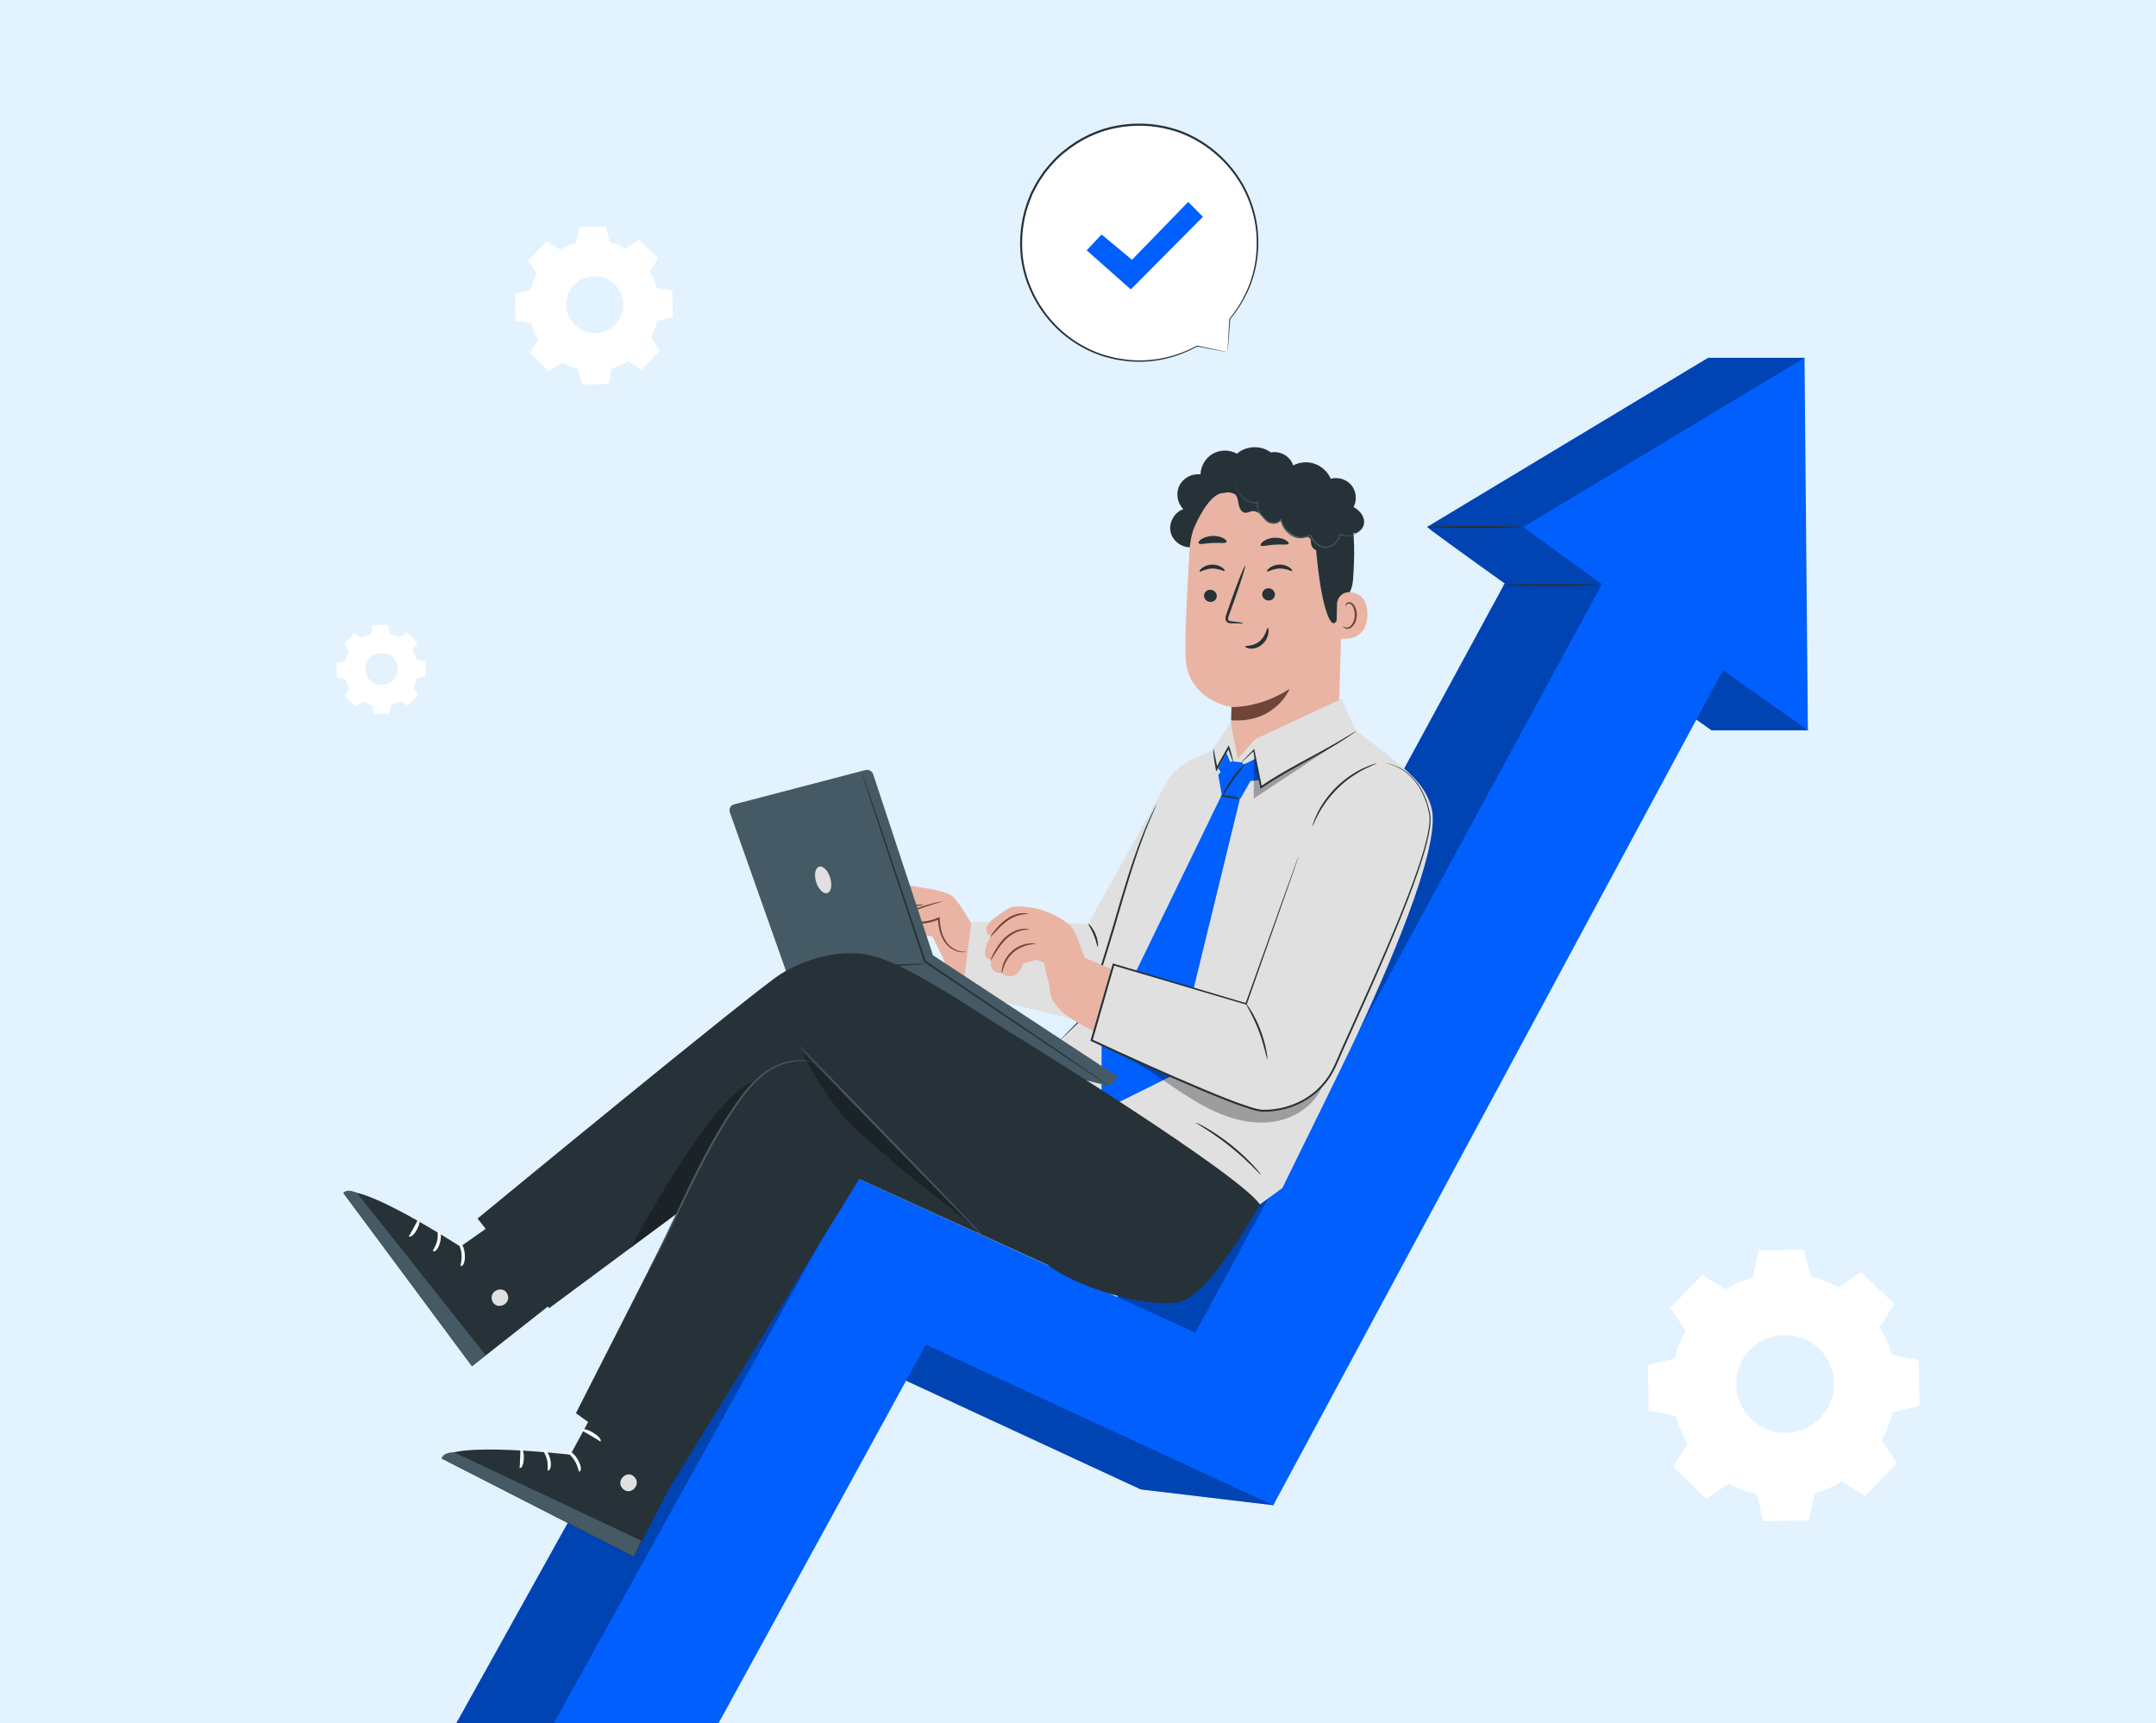<?xml version="1.0" encoding="UTF-8"?> <svg xmlns="http://www.w3.org/2000/svg" width="314" height="251" viewBox="0 0 314 251" fill="none"><rect x="0" y="0" width="314" height="251" fill="#808080" stroke="none"/><g clip-path="url(#clip0_258_6277)"><rect width="314" height="251" fill="#E2F2FF"></rect><path d="M262.804 52.114H248.778L207.854 76.743C208.008 76.975 212.839 80.467 219.147 84.979L159.89 194.096L110.294 172.193L66.379 251.122H90.375L120.634 195.847L166.147 216.929L185.439 219.232L237.667 98.15C244.228 102.805 249.269 106.364 249.269 106.364H263.294C263.294 106.364 259.206 72.039 259.206 71.763C259.206 71.493 262.804 52.114 262.804 52.114Z" fill="#005FFD"></path><path opacity="0.3" d="M262.804 52.114H248.778L207.854 76.743C208.008 76.975 212.839 80.467 219.147 84.979L159.89 194.096L110.294 172.193L66.379 251.122H90.375L120.634 195.847L166.147 216.929L185.439 219.232L237.667 98.15C244.228 102.805 249.269 106.364 249.269 106.364H263.294C263.294 106.364 259.206 72.039 259.206 71.763C259.206 71.493 262.804 52.114 262.804 52.114Z" fill="black"></path><path d="M80.575 251.123L124.667 171.516L174.086 194.097L237.822 76.744L256.799 86.715L185.439 219.233L134.831 195.848L104.571 251.123H80.575Z" fill="#005FFD"></path><path d="M221.885 76.743C222.336 77.421 263.299 106.364 263.299 106.364L262.809 52.114L221.885 76.743Z" fill="#005FFD"></path><path d="M221.885 76.746C221.885 76.823 218.745 76.889 214.872 76.889C210.999 76.889 207.859 76.823 207.859 76.746C207.859 76.669 210.999 76.603 214.872 76.603C218.745 76.603 221.885 76.669 221.885 76.746Z" fill="#263238"></path><path d="M232.837 85.211C232.837 85.288 229.697 85.354 225.824 85.354C221.951 85.354 218.812 85.288 218.812 85.211C218.812 85.133 221.951 85.067 225.824 85.067C229.697 85.067 232.837 85.128 232.837 85.211Z" fill="#263238"></path><path d="M127.515 134.339C127.515 134.339 126.666 134.708 126.529 133.573C126.397 132.438 128.765 130.069 129.52 129.32C130.275 128.571 131.36 128.731 132.318 128.945C133.277 129.16 137.21 129.557 138.516 130.394C139.821 131.232 141.815 135.435 142.234 135.633C142.653 135.831 154.915 136.47 154.915 136.47L154.386 146.524C154.386 146.524 142.35 144.232 139.965 142.739C137.579 141.246 137.893 140.652 137.216 139.263C136.538 137.87 135.811 136.393 135.811 136.393L134.682 136.206L132.875 137.203C132.875 137.203 132.66 139.754 130.875 139.687L129.999 139.225C129.999 139.225 129.415 139.902 128.749 138.856C128.082 137.809 128.209 137.616 128.209 137.616C128.209 137.616 127.509 138.481 126.749 137.407C125.994 136.333 127.515 134.339 127.515 134.339Z" fill="#E9B4A3"></path><path d="M140.731 138.607C140.731 138.612 140.687 138.629 140.599 138.651C140.511 138.673 140.373 138.69 140.197 138.69C139.85 138.695 139.315 138.607 138.753 138.282C138.192 137.962 137.602 137.39 137.222 136.585C136.831 135.786 136.644 134.806 136.589 133.77L136.781 133.886C135.977 134.261 135.024 134.497 134.032 134.536C133.333 134.564 132.65 134.486 132.011 134.321C131.708 134.233 131.35 134.183 131.085 133.891C130.942 133.754 130.909 133.462 131.052 133.302C131.184 133.137 131.35 133.082 131.487 133.021C132.589 132.575 133.608 132.228 134.468 131.963C135.327 131.699 136.032 131.523 136.522 131.413C137.013 131.302 137.288 131.258 137.294 131.275C137.299 131.297 137.035 131.374 136.55 131.517C136.071 131.66 135.377 131.87 134.528 132.156C133.68 132.443 132.677 132.806 131.587 133.263C131.454 133.319 131.328 133.379 131.267 133.462C131.212 133.539 131.212 133.627 131.289 133.715C131.449 133.903 131.768 133.969 132.071 134.051C132.683 134.2 133.344 134.277 134.016 134.25C134.974 134.217 135.883 133.991 136.66 133.638L136.847 133.555L136.858 133.759C136.903 134.778 137.073 135.726 137.431 136.486C137.778 137.257 138.313 137.808 138.836 138.133C139.359 138.464 139.855 138.574 140.191 138.601C140.538 138.618 140.726 138.585 140.731 138.607Z" fill="#6F4439"></path><path d="M134.516 131.711C134.538 131.739 134.102 131.976 133.359 131.937C132.995 131.932 132.566 131.871 132.108 131.904C131.646 131.926 131.21 132.119 130.852 132.538C130.109 133.369 129.216 133.92 128.544 134.201C127.867 134.488 127.415 134.543 127.409 134.515C127.398 134.471 127.828 134.345 128.462 134.019C129.095 133.694 129.921 133.155 130.649 132.339C130.841 132.141 131.056 131.937 131.321 131.822C131.579 131.7 131.849 131.656 132.097 131.645C132.599 131.629 133.023 131.711 133.375 131.744C134.08 131.827 134.499 131.673 134.516 131.711Z" fill="#6F4439"></path><path d="M131.993 134.394C132.059 134.416 131.563 135.546 130.429 136.51C129.305 137.485 128.109 137.804 128.098 137.733C128.065 137.65 129.167 137.226 130.241 136.289C131.327 135.369 131.916 134.345 131.993 134.394Z" fill="#6F4439"></path><path d="M132.434 135.934C132.505 135.939 132.346 136.931 131.624 137.901C130.913 138.881 130.021 139.333 129.993 139.267C129.944 139.195 130.726 138.661 131.393 137.73C132.076 136.815 132.351 135.912 132.434 135.934Z" fill="#6F4439"></path><path d="M169.48 114.747L158.501 134.556L141.463 134.258L140.185 144.494L157.763 148.802L165.001 140.852L169.48 114.747Z" fill="#E0E0E0"></path><path d="M159.875 137.915C159.792 137.92 159.682 137.11 159.302 136.19C158.933 135.265 158.437 134.609 158.503 134.554C158.553 134.499 159.175 135.105 159.566 136.08C159.968 137.05 159.946 137.915 159.875 137.915Z" fill="#263238"></path><path d="M173.653 79.693C172.265 79.875 170.816 78.883 170.496 77.517C170.171 76.156 171.02 74.614 172.342 74.157C171.46 73.286 171.218 71.832 171.763 70.725C172.314 69.612 173.614 68.924 174.843 69.094C174.87 67.871 175.581 66.687 176.644 66.081C177.707 65.475 179.09 65.475 180.153 66.081C181.481 64.897 183.662 64.814 185.078 65.894C186.262 65.651 187.568 66.263 188.146 67.32C188.725 68.384 188.526 69.81 187.678 70.675" fill="#263238"></path><path d="M185.747 68.698L185.119 68.709C178.801 68.83 173.633 73.788 173.248 80.095C172.89 85.962 172.565 92.451 172.669 95.597C172.879 102.103 179.406 102.99 179.406 102.99L179.01 110.823L179.781 116.794L194.798 110.03L195.646 81.638C196.087 74.873 192.523 68.968 185.747 68.698Z" fill="#E9B4A3"></path><path d="M179.348 102.986C179.348 102.986 183.507 103.157 187.826 100.325C187.826 100.325 185.81 105.366 179.304 104.903L179.348 102.986Z" fill="#6F4439"></path><path d="M175.357 86.75C175.351 87.24 175.759 87.653 176.271 87.67C176.783 87.686 177.207 87.306 177.213 86.816C177.218 86.326 176.811 85.912 176.298 85.896C175.786 85.874 175.362 86.26 175.357 86.75Z" fill="#263238"></path><path d="M174.713 83.241C174.828 83.363 175.522 82.828 176.525 82.806C177.522 82.773 178.266 83.275 178.376 83.153C178.426 83.098 178.304 82.883 177.985 82.657C177.665 82.432 177.126 82.217 176.503 82.233C175.881 82.25 175.363 82.487 175.065 82.729C174.757 82.966 174.658 83.186 174.713 83.241Z" fill="#263238"></path><path d="M183.826 86.543C183.821 87.034 184.228 87.447 184.741 87.463C185.253 87.48 185.677 87.1 185.683 86.604C185.688 86.114 185.281 85.701 184.768 85.684C184.256 85.668 183.832 86.048 183.826 86.543Z" fill="#263238"></path><path d="M184.537 83.232C184.653 83.353 185.352 82.819 186.349 82.802C187.346 82.769 188.09 83.271 188.2 83.149C188.25 83.094 188.134 82.879 187.809 82.654C187.49 82.428 186.95 82.213 186.327 82.229C185.705 82.246 185.187 82.483 184.889 82.725C184.581 82.962 184.476 83.182 184.537 83.232Z" fill="#263238"></path><path d="M181.044 90.756C181.05 90.701 180.422 90.602 179.414 90.492C179.16 90.469 178.912 90.425 178.868 90.249C178.802 90.067 178.907 89.786 179.023 89.489C179.248 88.866 179.491 88.211 179.739 87.528C180.736 84.74 181.452 82.449 181.336 82.41C181.226 82.372 180.323 84.603 179.331 87.39C179.094 88.079 178.863 88.734 178.648 89.362C178.554 89.654 178.394 89.985 178.532 90.365C178.604 90.552 178.797 90.69 178.962 90.728C179.127 90.772 179.27 90.778 179.397 90.778C180.411 90.817 181.044 90.811 181.044 90.756Z" fill="#263238"></path><path d="M183.599 79.421C183.737 79.674 184.585 79.382 185.643 79.327C186.695 79.25 187.587 79.432 187.681 79.168C187.72 79.041 187.527 78.815 187.147 78.622C186.767 78.424 186.188 78.281 185.555 78.319C184.921 78.358 184.376 78.578 184.034 78.815C183.687 79.052 183.539 79.3 183.599 79.421Z" fill="#263238"></path><path d="M174.574 79.139C174.789 79.359 175.61 79.111 176.601 79.078C177.593 79.018 178.435 79.194 178.628 78.952C178.711 78.836 178.573 78.61 178.204 78.401C177.841 78.192 177.229 78.032 176.546 78.059C175.863 78.092 175.279 78.307 174.937 78.549C174.59 78.797 174.48 79.034 174.574 79.139Z" fill="#263238"></path><path d="M173.809 77.1C173.809 77.1 175.445 72.99 177.395 71.999C179.753 70.803 180.827 73.392 183.08 72.715C185.333 72.037 187.586 70.886 189.939 72.594C192.511 74.461 191.349 75.833 191.564 78.719C192.429 90.414 194.627 93.686 195.128 88.161C195.183 87.555 196.852 87.043 197.05 84.487C197.309 81.171 197.359 77.149 196.571 74.814C195.91 72.847 194.753 71.497 192.699 70.032C189.454 67.713 185.063 67.746 182.089 68.104C179.12 68.457 173.44 71.999 173.809 77.1Z" fill="#263238"></path><path d="M194.718 87.995C194.74 86.987 195.588 86.177 196.591 86.255C197.808 86.348 199.169 87.009 199.141 89.521C199.086 93.972 194.624 92.997 194.619 92.871C194.613 92.788 194.674 89.857 194.718 87.995Z" fill="#E9B4A3"></path><path d="M195.61 91.218C195.632 91.202 195.687 91.273 195.82 91.334C195.946 91.395 196.167 91.439 196.398 91.351C196.872 91.185 197.274 90.442 197.307 89.637C197.323 89.23 197.241 88.844 197.103 88.525C196.971 88.2 196.762 87.968 196.525 87.924C196.288 87.869 196.123 88.007 196.062 88.133C196.001 88.255 196.029 88.348 196.007 88.354C195.996 88.365 195.913 88.277 195.952 88.095C195.974 88.007 196.023 87.902 196.128 87.82C196.238 87.731 196.392 87.693 196.558 87.709C196.899 87.737 197.208 88.056 197.362 88.409C197.533 88.761 197.632 89.197 197.615 89.654C197.577 90.552 197.103 91.384 196.459 91.565C196.145 91.642 195.886 91.543 195.748 91.439C195.616 91.329 195.594 91.229 195.61 91.218Z" fill="#6F4439"></path><path d="M194.461 79.38C193.888 79.788 193.287 80.206 192.593 80.289C191.899 80.371 191.095 79.986 190.963 79.297C190.902 78.989 190.974 78.625 190.764 78.394C190.516 78.113 190.07 78.212 189.696 78.256C188.407 78.416 186.864 77.017 186.512 75.766C186.192 76.267 185.47 76.433 184.964 76.119C184.457 75.805 184.275 75.629 183.873 75.188C183.471 74.747 182.92 74.356 182.33 74.455C182 74.51 181.697 74.709 181.366 74.686C180.783 74.648 180.485 73.965 180.38 73.386C180.281 72.808 180.199 72.13 179.697 71.828C179.235 71.547 178.64 71.723 178.105 71.817C177.571 71.905 176.871 71.794 176.723 71.271C176.645 70.996 176.756 70.704 176.904 70.461C177.576 69.36 179.08 68.842 180.287 69.305C180.694 67.828 182.044 66.655 183.57 66.462C185.09 66.269 186.693 67.073 187.448 68.407C188.374 67.536 189.734 67.151 190.974 67.409C192.219 67.668 193.309 68.561 193.811 69.729C194.89 69.426 196.13 69.817 196.835 70.687C197.54 71.558 197.661 72.858 197.132 73.844C197.942 74.284 198.642 75.067 198.675 75.987C198.708 76.906 197.832 77.843 196.934 77.617C197.309 78.328 197.033 79.308 196.345 79.722C195.656 80.135 194.664 79.92 194.213 79.259" fill="#263238"></path><path d="M179.992 70.606C179.987 70.606 179.987 70.633 179.992 70.688C179.998 70.743 180.003 70.82 180.025 70.925C180.07 71.129 180.158 71.432 180.367 71.779C180.576 72.115 180.896 72.506 181.375 72.815C181.849 73.123 182.488 73.355 183.21 73.299L183.132 73.2C183 73.586 183.05 74.038 183.248 74.429C183.435 74.825 183.727 75.172 184.03 75.508C184.185 75.668 184.322 75.861 184.537 76.01C184.746 76.153 184.994 76.23 185.248 76.258C185.749 76.313 186.316 76.147 186.669 75.718L186.504 75.674C186.636 76.555 187.154 77.431 187.964 77.954C188.393 78.252 188.922 78.428 189.434 78.406C189.952 78.389 190.426 78.23 190.867 78.064L190.745 78.015C190.993 78.566 191.373 79.028 191.825 79.37C192.271 79.712 192.855 79.904 193.384 79.761C194.431 79.519 195.108 78.632 195.235 77.806L195.136 77.855C195.665 78.131 196.221 78.147 196.667 78.048C197.119 77.954 197.472 77.751 197.725 77.552C197.978 77.348 198.122 77.139 198.21 77.001C198.292 76.853 198.325 76.77 198.32 76.77C198.298 76.753 198.177 77.112 197.681 77.497C197.433 77.679 197.086 77.866 196.651 77.949C196.221 78.031 195.692 78.004 195.202 77.74L195.119 77.695L195.103 77.789C194.976 78.56 194.321 79.387 193.351 79.601C192.872 79.723 192.359 79.552 191.935 79.227C191.511 78.907 191.153 78.456 190.922 77.943L190.883 77.861L190.801 77.894C190.365 78.059 189.903 78.208 189.429 78.219C188.955 78.241 188.481 78.081 188.068 77.8C187.302 77.304 186.812 76.484 186.686 75.652L186.652 75.442L186.515 75.608C186.217 75.977 185.71 76.131 185.259 76.087C185.033 76.065 184.813 75.993 184.631 75.872C184.454 75.756 184.311 75.564 184.151 75.404C183.849 75.073 183.562 74.737 183.386 74.368C183.198 74.004 183.154 73.602 183.27 73.255L183.303 73.151L183.193 73.162C182.515 73.222 181.898 73.013 181.436 72.727C180.967 72.44 180.648 72.071 180.433 71.751C180.02 71.068 180.02 70.595 179.992 70.606Z" fill="#455A64"></path><path d="M181.343 94.161C181.365 93.996 182.461 94.2 183.425 93.412C184.389 92.624 184.489 91.429 184.643 91.451C184.715 91.451 184.808 91.754 184.726 92.25C184.648 92.74 184.356 93.418 183.772 93.902C183.183 94.387 182.5 94.508 182.043 94.459C181.569 94.409 181.321 94.238 181.343 94.161Z" fill="#263238"></path><path d="M149.616 157.173L158.094 147.825L165.184 126.401C166.633 122.683 167.872 117.967 169.624 114.442C170.489 112.706 171.938 111.34 173.711 110.558L176.719 109.219L178.52 106.349C177.485 112.844 186.591 113.648 196.264 105.578C196.264 105.578 199.459 107.743 203.965 111.478C205.937 113.114 207.728 114.899 208.471 117.604C209.827 122.506 204.009 137.016 197.674 150.667C195.779 154.749 186.756 173.043 186.756 173.043L183.506 175.412C183.506 175.412 154.789 166.708 152.2 161.943C149.616 157.173 149.616 157.173 149.616 157.173Z" fill="#E0E0E0"></path><path d="M154.322 151.597C154.316 151.592 154.399 151.493 154.564 151.317C154.751 151.118 154.994 150.865 155.291 150.551C155.958 149.868 156.883 148.92 158.023 147.752L158.001 147.791C158.53 146.16 159.164 144.205 159.874 142.034C160.601 139.858 161.345 137.446 162.094 134.89C163.543 129.882 164.915 125.359 166.176 122.175C166.788 120.578 167.366 119.316 167.768 118.451C167.972 118.044 168.137 117.719 168.264 117.465C168.38 117.24 168.446 117.129 168.451 117.129C168.457 117.129 168.413 117.256 168.314 117.487C168.198 117.746 168.055 118.077 167.868 118.496C167.493 119.371 166.948 120.644 166.364 122.241C165.152 125.431 163.813 129.954 162.364 134.961C161.615 137.512 160.866 139.936 160.122 142.106C159.395 144.271 158.74 146.215 158.189 147.841L158.183 147.863L158.167 147.879C156.999 149.019 156.051 149.945 155.368 150.611C155.054 150.914 154.795 151.157 154.602 151.344C154.421 151.52 154.327 151.609 154.322 151.597Z" fill="#263238"></path><path d="M180.685 115.927L170.752 156.647L160.435 161.781V151.822L178.288 115.045L180.685 115.927Z" fill="#005FFD"></path><g opacity="0.3"><path d="M161.69 152.98C164.505 154.038 167.045 155.718 169.529 157.409C172.019 159.101 174.504 160.836 177.264 162.037C180.023 163.238 183.114 163.877 186.061 163.265C189.008 162.659 191.763 160.643 192.732 157.795L161.69 152.98Z" fill="black"></path></g><path d="M176.72 109.098L179.259 105.209L180.256 110.536L182.785 107.672L195.339 101.799L197.515 106.465L183.644 114.668L179.799 114.381L176.995 111.054L176.72 109.098Z" fill="#E0E0E0"></path><path d="M176.72 109.097C176.753 109.092 176.808 109.395 176.907 109.901C177.034 110.507 177.177 111.196 177.331 111.956L177.078 111.918C177.292 111.521 177.524 111.102 177.761 110.667C178.141 109.995 178.493 109.367 178.818 108.794L178.956 108.552L179.044 108.805C179.265 109.439 179.386 109.973 179.485 110.348C179.579 110.722 179.639 110.932 179.612 110.943C179.59 110.954 179.479 110.755 179.347 110.392C179.204 110.034 179.05 109.499 178.813 108.893L179.039 108.91C178.725 109.488 178.383 110.122 178.014 110.799C177.772 111.235 177.535 111.653 177.314 112.044L177.133 112.364L177.061 112.006C176.736 110.326 176.648 109.103 176.72 109.097Z" fill="#263238"></path><path d="M180.945 111.06L179.347 110.868C178.912 111.352 177.854 112.355 177.425 112.845L177.43 112.889C177.618 113.953 177.81 115.021 177.998 116.084C178.89 116.04 179.788 116.112 180.664 116.299C181.198 115.363 181.6 114.658 182.135 113.721L180.945 111.06Z" fill="#005FFD"></path><path d="M183.67 171.127C183.637 171.154 183.169 170.653 182.381 169.876C181.594 169.099 180.475 168.058 179.164 167.001C177.848 165.948 176.586 165.083 175.655 164.489C174.724 163.888 174.135 163.541 174.157 163.502C174.168 163.486 174.328 163.552 174.603 163.69C174.884 163.822 175.281 164.037 175.76 164.318C176.724 164.874 178.013 165.717 179.341 166.78C180.668 167.843 181.77 168.918 182.525 169.738C182.899 170.146 183.197 170.488 183.389 170.73C183.582 170.972 183.681 171.116 183.67 171.127Z" fill="#263238"></path><path d="M181.065 111.39L182.839 110.514L183.44 113.621L181.963 113.753L181.065 111.39Z" fill="#005FFD"></path><path opacity="0.3" d="M182.597 109.264V116.298L195.674 107.661L183.506 114.745L182.597 109.264Z" fill="black"></path><path d="M197.516 106.464C197.527 106.481 197.257 106.685 196.756 107.037C196.249 107.384 195.511 107.875 194.574 108.442C192.707 109.588 190.024 110.998 187.138 112.656C185.915 113.367 184.763 114.078 183.728 114.777L183.557 114.893L183.518 114.689C183.122 112.541 182.78 110.679 182.521 109.274L182.67 109.318C182.103 109.847 181.645 110.276 181.287 110.607C180.962 110.899 180.786 111.053 180.775 111.042C180.764 111.031 180.918 110.855 181.227 110.541C181.568 110.194 182.009 109.748 182.549 109.197L182.664 109.081L182.698 109.241C182.978 110.64 183.359 112.496 183.788 114.639L183.579 114.551C184.615 113.835 185.771 113.113 187 112.403C189.903 110.739 192.591 109.362 194.481 108.26C195.428 107.72 196.183 107.258 196.706 106.938C197.213 106.624 197.505 106.448 197.516 106.464Z" fill="#263238"></path><path d="M179.364 111.462L178.631 109.667L177.419 111.892L177.937 112.696L179.364 111.462Z" fill="#005FFD"></path><path d="M181.369 111.202C181.43 111.257 180.554 112.271 179.618 113.62C178.67 114.964 178.02 116.132 177.943 116.094C177.877 116.061 178.422 114.821 179.381 113.455C180.334 112.083 181.314 111.147 181.369 111.202Z" fill="#263238"></path><path d="M180.482 116.353C180.46 116.431 179.859 116.342 179.127 116.221C178.394 116.094 177.799 115.984 177.805 115.907C177.81 115.83 178.427 115.814 179.176 115.94C179.92 116.061 180.498 116.276 180.482 116.353Z" fill="#263238"></path><path d="M114.562 141.678L106.288 118.288C106.129 117.781 106.437 117.252 106.955 117.142L126.07 112.151C126.549 112.046 127.029 112.316 127.177 112.784L135.876 139.133L162.852 156.849L161.557 158.171L154.655 156.491L114.562 141.678Z" fill="#455A64"></path><path d="M161.553 158.168C161.547 158.174 161.503 158.146 161.415 158.091C161.31 158.025 161.183 157.942 161.024 157.843C160.666 157.606 160.164 157.281 159.525 156.863C158.214 155.992 156.347 154.747 154.05 153.216C149.428 150.104 143.071 145.823 136.047 141.097C135.557 140.766 135.072 140.436 134.62 140.133L134.582 140.105L134.565 140.061C132.026 132.393 129.751 125.529 128.098 120.555C127.294 118.087 126.644 116.093 126.186 114.688C125.972 114.01 125.801 113.476 125.68 113.096C125.63 112.925 125.586 112.787 125.553 112.683C125.525 112.589 125.514 112.54 125.52 112.54C125.525 112.54 125.547 112.584 125.581 112.677C125.619 112.782 125.669 112.92 125.729 113.085C125.861 113.465 126.049 113.994 126.286 114.66C126.765 116.054 127.442 118.043 128.28 120.5C129.949 125.469 132.257 132.321 134.83 139.979L134.775 139.907C135.226 140.215 135.717 140.54 136.201 140.871C143.203 145.625 149.549 149.927 154.16 153.056C156.435 154.621 158.286 155.888 159.586 156.78C160.208 157.215 160.699 157.557 161.051 157.805C161.205 157.915 161.332 158.009 161.431 158.075C161.514 158.13 161.558 158.163 161.553 158.168Z" fill="#263238"></path><path d="M117.856 141.182C117.851 141.104 121.613 140.862 126.252 140.642C130.896 140.421 134.658 140.311 134.664 140.388C134.669 140.465 130.907 140.708 126.268 140.928C121.63 141.149 117.862 141.259 117.856 141.182Z" fill="#263238"></path><path d="M120.909 127.83C121.24 128.893 121.052 129.896 120.49 130.072C119.929 130.249 119.201 129.532 118.865 128.475C118.535 127.412 118.722 126.409 119.284 126.233C119.846 126.056 120.573 126.773 120.909 127.83Z" fill="#E0E0E0"></path><path d="M144.46 136.17C144.46 136.17 143.744 136.523 143.634 135.388C143.535 134.38 145.959 132.882 146.868 132.32C147.777 131.758 149.688 132.143 150.663 132.27C151.98 132.441 155.054 133.818 156.029 134.991C157.02 136.181 157.703 139.228 158.061 139.514C158.425 139.8 170.638 144.61 170.638 144.61L167.856 154.283C167.856 154.283 156.646 149.336 154.657 147.342C152.668 145.353 153.109 144.841 152.762 143.337C152.415 141.828 152.04 140.225 152.04 140.225L150.983 139.789L148.999 140.351C148.999 140.351 148.757 141.106 148.245 141.696C147.633 142.401 146.526 142.368 145.915 141.668C145.915 141.668 144.906 142.021 144.416 140.88C144.212 140.412 144.361 139.707 144.361 139.707C144.361 139.707 143.458 139.883 143.452 138.759C143.447 137.553 144.46 136.17 144.46 136.17Z" fill="#E9B4A3"></path><path d="M150.822 137.453C150.822 137.503 150.414 137.486 149.786 137.624C149.163 137.756 148.315 138.081 147.582 138.726C146.85 139.37 146.42 140.169 146.211 140.775C145.996 141.381 145.957 141.789 145.913 141.783C145.88 141.783 145.847 141.364 146.018 140.714C146.189 140.07 146.613 139.199 147.395 138.511C148.177 137.822 149.092 137.508 149.753 137.426C150.414 137.332 150.827 137.42 150.822 137.453Z" fill="#6F4439"></path><path d="M149.909 135.38C149.903 135.429 149.462 135.358 148.79 135.512C148.124 135.661 147.242 136.09 146.488 136.828C145.733 137.572 145.226 138.404 144.852 138.993C144.482 139.594 144.251 139.963 144.218 139.946C144.185 139.93 144.35 139.522 144.675 138.894C145.006 138.272 145.496 137.401 146.284 136.625C147.072 135.848 148.03 135.418 148.746 135.314C149.479 135.203 149.92 135.352 149.909 135.38Z" fill="#6F4439"></path><path d="M149.731 133.109C149.726 133.159 149.346 133.104 148.762 133.214C148.178 133.313 147.39 133.616 146.657 134.156C145.919 134.696 145.352 135.318 144.939 135.765C144.526 136.211 144.261 136.486 144.228 136.459C144.201 136.437 144.404 136.117 144.784 135.632C145.165 135.153 145.721 134.492 146.492 133.925C147.263 133.357 148.112 133.065 148.74 133.01C149.362 132.955 149.737 133.082 149.731 133.109Z" fill="#6F4439"></path><path d="M201.858 111.132C205.29 111.804 207.527 114.823 208.227 118.591C209.218 123.94 196.95 149.236 194.664 154.755C192.257 160.573 186.93 161.845 183.823 161.774C180.721 161.702 158.979 151.505 158.979 151.505L162.168 140.471L181.487 146.206L189.144 124.667" fill="#E0E0E0"></path><path d="M189.145 124.673C189.145 124.673 189.107 124.806 189.024 125.059C188.936 125.318 188.809 125.693 188.644 126.177C188.297 127.169 187.796 128.612 187.145 130.469C185.829 134.204 183.934 139.591 181.587 146.246L181.554 146.339L181.46 146.312C175.908 144.67 169.347 142.731 162.136 140.605L162.301 140.517C161.282 144.042 160.219 147.733 159.123 151.551L159.045 151.385C164.119 153.743 169.551 156.216 175.214 158.596C177.511 159.549 179.791 160.502 182.094 161.235L182.959 161.483C183.245 161.56 183.532 161.582 183.818 161.637C184.413 161.648 185.008 161.621 185.592 161.538C186.765 161.395 187.906 161.059 188.958 160.585C191.073 159.632 192.825 158.001 193.894 156.035C194.434 155.065 194.83 154.007 195.287 152.999C195.739 151.991 196.191 150.994 196.632 150.008C200.201 142.142 203.363 135.03 205.633 128.91C206.751 125.847 207.715 123.037 208.112 120.481C208.194 119.842 208.244 119.22 208.161 118.636C208.046 118.046 207.919 117.485 207.737 116.961C207.396 115.909 206.933 115 206.415 114.256C205.374 112.753 204.118 111.981 203.247 111.607C202.807 111.419 202.46 111.304 202.217 111.249C201.98 111.188 201.859 111.144 201.859 111.144C201.859 111.144 201.986 111.166 202.223 111.216C202.465 111.265 202.818 111.37 203.264 111.546C204.145 111.91 205.429 112.67 206.498 114.185C207.032 114.934 207.5 115.854 207.858 116.912C208.04 117.441 208.178 118.008 208.299 118.603C208.393 119.214 208.343 119.853 208.266 120.498C207.88 123.081 206.927 125.902 205.82 128.976C203.573 135.118 200.422 142.241 196.868 150.113C196.428 151.099 195.981 152.096 195.53 153.104C195.073 154.107 194.681 155.159 194.125 156.161C193.04 158.178 191.238 159.858 189.068 160.833C187.983 161.323 186.82 161.665 185.62 161.813C185.019 161.896 184.413 161.923 183.802 161.918C183.493 161.863 183.179 161.835 182.882 161.758L182 161.505C179.676 160.767 177.401 159.814 175.092 158.861C169.424 156.475 163.992 154.002 158.919 151.639L158.809 151.589L158.842 151.473C159.949 147.656 161.018 143.971 162.037 140.445L162.075 140.318L162.202 140.357C169.407 142.505 175.963 144.461 181.51 146.119L181.383 146.185C183.763 139.542 185.691 134.165 187.03 130.441C187.702 128.59 188.22 127.152 188.578 126.166C188.754 125.687 188.892 125.318 188.985 125.059C189.09 124.795 189.145 124.673 189.145 124.673Z" fill="#263238"></path><path d="M184.571 154.307C184.483 154.323 184.186 152.384 183.326 150.148C182.478 147.905 181.409 146.264 181.486 146.214C181.514 146.192 181.822 146.578 182.236 147.255C182.649 147.933 183.161 148.908 183.591 150.043C184.02 151.178 184.29 152.246 184.434 153.029C184.577 153.811 184.604 154.301 184.571 154.307Z" fill="#263238"></path><path d="M200.523 111.181C200.54 111.231 199.813 111.467 198.722 112.018C198.177 112.288 197.549 112.663 196.882 113.114C196.221 113.583 195.527 114.134 194.86 114.784C194.199 115.439 193.627 116.117 193.147 116.767C192.679 117.422 192.293 118.039 192.007 118.585C191.429 119.664 191.181 120.386 191.131 120.369C191.115 120.364 191.164 120.177 191.269 119.852C191.368 119.521 191.561 119.053 191.831 118.497C192.095 117.935 192.47 117.296 192.938 116.618C193.417 115.951 193.99 115.252 194.668 114.585C195.351 113.924 196.061 113.368 196.744 112.905C197.433 112.453 198.078 112.095 198.645 111.842C199.207 111.589 199.681 111.407 200.011 111.313C200.331 111.208 200.518 111.159 200.523 111.181Z" fill="#263238"></path><path d="M79.985 190.531L69.546 177.481C69.546 177.481 109.93 144.209 113.748 141.834C116.64 140.033 122.518 137.642 128.082 139.515C133.645 141.383 143.065 147.894 146.536 150.004C150.006 152.114 180.233 170.838 183.499 175.415C183.499 175.415 176.922 187.314 172.614 189.308C169.243 190.873 159.52 188.537 153.835 185.083C148.155 181.629 122.088 159.308 122.088 159.308L79.985 190.531Z" fill="#263238"></path><path d="M83.876 205.825L97.978 215.956L125.12 171.72L152.526 184.209L134.099 153.42C134.099 153.42 119.236 153.597 116.901 153.332C113.904 152.996 108.434 157.723 105.448 163.501C102.854 168.52 83.876 205.825 83.876 205.825Z" fill="#263238"></path><path d="M143.662 180.565C143.607 180.621 137.415 174.308 129.841 166.463C122.261 158.619 116.168 152.218 116.223 152.162C116.278 152.107 122.47 158.42 130.044 166.265C137.619 174.109 143.717 180.51 143.662 180.565Z" fill="#455A64"></path><path opacity="0.3" d="M91.803 181.774C91.803 181.774 103.949 159.078 109.668 157.563C109.668 157.563 101.393 168.779 98.623 176.717L91.803 181.774Z" fill="black"></path><path d="M118.806 154.853C118.795 154.891 118.255 154.632 117.214 154.55C116.178 154.451 114.625 154.627 112.95 155.459C111.265 156.268 109.601 157.827 108.141 159.822C106.687 161.827 105.227 164.146 103.833 166.647C101.079 171.676 98.953 176.43 97.261 179.791C96.43 181.476 95.719 182.826 95.218 183.751C94.97 184.192 94.771 184.545 94.623 184.809C94.485 185.052 94.408 185.173 94.397 185.167C94.386 185.162 94.446 185.03 94.568 184.782C94.705 184.512 94.887 184.148 95.113 183.702C95.581 182.76 96.264 181.399 97.074 179.703C98.721 176.32 100.814 171.555 103.58 166.509C104.985 163.997 106.45 161.678 107.926 159.667C109.414 157.662 111.121 156.087 112.857 155.282C114.581 154.462 116.173 154.307 117.219 154.445C118.283 154.561 118.806 154.853 118.806 154.853Z" fill="#455A64"></path><path d="M90.8 197.636L83.076 211.876C83.076 211.876 65.851 209.843 64.319 212.432L92.309 226.744L103.927 204.307L90.8 197.636Z" fill="#263238"></path><path d="M92.343 215.057C93.484 216.087 91.963 217.905 90.773 216.902C89.506 215.757 91.319 213.911 92.426 215.145" fill="#E0E0E0"></path><path d="M92.313 226.703L93.393 224.395L66.152 211.538C66.152 211.538 64.626 211.444 64.323 212.392L92.313 226.703Z" fill="#455A64"></path><path d="M82.691 211.463C82.625 211.6 83.275 212.014 83.727 212.796C84.195 213.567 84.239 214.338 84.393 214.349C85.176 213.876 83.484 211.011 82.691 211.463Z" fill="white"></path><path d="M79.131 211.182C79.031 211.297 79.505 211.832 79.676 212.647C79.869 213.457 79.665 214.14 79.808 214.206C80.701 214.024 80.023 210.967 79.131 211.182Z" fill="white"></path><path d="M75.674 213.822C76.428 213.921 76.539 210.891 75.784 210.936C75.817 211.029 75.712 213.739 75.674 213.822Z" fill="white"></path><path d="M84.633 208.311C84.732 208.306 87.409 209.881 87.448 209.964C87.883 209.319 84.98 207.617 84.633 208.311Z" fill="white"></path><path d="M80.293 172.241L67.055 181.573C67.055 181.573 52.517 172.109 50 173.75L68.741 198.991L88.6 183.357L80.293 172.241Z" fill="#263238"></path><path d="M73.924 188.542C74.491 189.968 72.321 190.921 71.698 189.5C71.07 187.908 73.511 187.06 73.962 188.657" fill="#E0E0E0"></path><path d="M68.741 198.968L70.735 197.382L52.022 173.777C52.022 173.777 50.7 173.016 50 173.733L68.741 198.968Z" fill="#455A64"></path><path d="M66.887 181.076C66.766 181.17 67.168 181.831 67.223 182.729C67.3 183.627 66.997 184.337 67.129 184.414C68.044 184.337 67.796 181.015 66.887 181.076Z" fill="white"></path><path d="M63.811 179.232C63.673 179.293 63.855 179.982 63.646 180.786C63.458 181.596 62.974 182.119 63.073 182.24C63.954 182.472 64.698 179.431 63.811 179.232Z" fill="white"></path><path d="M59.54 180.071C60.173 180.495 61.617 177.829 60.917 177.531C60.912 177.625 59.612 180.01 59.54 180.071Z" fill="white"></path><path opacity="0.3" d="M141.584 178.419C141.584 178.419 126.149 166.669 122.469 162.141C118.838 157.673 116.899 153.333 116.899 153.333L141.584 178.419Z" fill="black"></path><path d="M178.764 51.279L174.329 50.393C171.349 52.067 167.823 52.877 164.116 52.497C155.368 51.593 148.62 44.041 148.686 35.249C148.763 25.091 157.544 17.169 167.724 18.227C176.367 19.125 183.071 26.507 183.143 35.2C183.182 39.513 181.645 43.43 179.094 46.454L179.1 46.448L178.764 51.279Z" fill="white"></path><path d="M178.773 51.285C178.773 51.285 178.773 51.169 178.784 50.96C178.795 50.734 178.812 50.425 178.834 50.023C178.883 49.197 178.955 47.996 179.043 46.448L179.142 46.503L179.137 46.509C179.109 46.531 179.071 46.52 179.049 46.492C179.032 46.47 179.032 46.437 179.054 46.415C180.409 44.779 181.963 42.316 182.662 38.995C183.015 37.348 183.136 35.502 182.938 33.563C182.728 31.624 182.155 29.597 181.164 27.652C180.167 25.713 178.735 23.868 176.911 22.331C175.093 20.799 172.884 19.543 170.405 18.899C167.937 18.232 165.244 18.122 162.594 18.629C159.939 19.125 157.366 20.348 155.185 22.116C154.055 22.986 153.119 24.049 152.249 25.14C151.857 25.713 151.455 26.28 151.108 26.881L150.629 27.795L150.392 28.253L150.205 28.726C149.142 31.238 148.74 33.938 148.888 36.51C149.026 39.094 149.841 41.529 151.004 43.627C152.171 45.732 153.725 47.5 155.449 48.861C157.184 50.216 159.079 51.169 160.952 51.742C161.426 51.863 161.894 51.984 162.352 52.1C162.814 52.205 163.277 52.254 163.729 52.331C164.632 52.474 165.519 52.497 166.362 52.486C169.761 52.414 172.466 51.356 174.306 50.343C174.317 50.337 174.333 50.332 174.35 50.337C175.76 50.635 176.856 50.866 177.616 51.026C177.985 51.103 178.266 51.169 178.476 51.213C178.668 51.257 178.773 51.285 178.773 51.285C178.773 51.285 178.679 51.274 178.492 51.241C178.288 51.202 178.007 51.152 177.644 51.086C176.873 50.943 175.76 50.728 174.328 50.458L174.372 50.453C172.532 51.494 169.81 52.59 166.373 52.684C165.519 52.7 164.621 52.678 163.707 52.546C163.25 52.469 162.781 52.425 162.313 52.32C161.845 52.205 161.371 52.083 160.892 51.962C158.991 51.384 157.063 50.431 155.3 49.059C153.543 47.688 151.962 45.892 150.767 43.76C149.582 41.628 148.751 39.154 148.602 36.527C148.442 33.91 148.85 31.161 149.929 28.6L150.122 28.115L150.365 27.652C150.524 27.344 150.69 27.035 150.855 26.721C151.202 26.115 151.615 25.537 152.012 24.947C152.893 23.84 153.852 22.755 154.997 21.868C157.217 20.067 159.834 18.822 162.539 18.32C165.238 17.803 167.982 17.924 170.488 18.601C173.011 19.262 175.253 20.546 177.098 22.105C178.944 23.675 180.393 25.553 181.401 27.526C182.398 29.503 182.971 31.563 183.175 33.53C183.362 35.497 183.235 37.364 182.861 39.028C182.128 42.383 180.536 44.856 179.153 46.487L179.071 46.393C179.076 46.393 179.076 46.387 179.076 46.387C179.104 46.365 179.142 46.376 179.164 46.404C179.175 46.415 179.175 46.431 179.175 46.443C179.049 48.007 178.955 49.219 178.889 50.056C178.856 50.453 178.828 50.756 178.812 50.976C178.79 51.185 178.773 51.285 178.773 51.285Z" fill="#263238"></path><path d="M158.268 36.458L160.427 34.15L164.867 37.836L173.047 29.407L175.196 31.572L164.691 42.154L158.268 36.458Z" fill="#005FFD"></path><path d="M251.324 187.773C252.578 187.013 253.912 186.438 255.291 186.048L256.109 182.118L262.745 182L263.703 185.9C265.097 186.239 266.453 186.77 267.729 187.485L271.083 185.288L275.861 189.896L273.782 193.324C274.541 194.578 275.116 195.92 275.507 197.291L279.436 198.109L279.554 204.745L275.654 205.703C275.315 207.097 274.784 208.446 274.069 209.729L276.266 213.083L271.658 217.861L268.23 215.782C266.977 216.541 265.642 217.116 264.264 217.507L263.445 221.436L256.81 221.554L255.851 217.654C254.458 217.315 253.109 216.784 251.826 216.069L248.471 218.266L243.694 213.658L245.773 210.23C245.013 208.977 244.438 207.642 244.048 206.264L240.118 205.445L240 198.81L243.9 197.851C244.239 196.458 244.77 195.109 245.485 193.826L243.288 190.471L247.896 185.694L251.324 187.773ZM254.863 196.613C252.128 199.444 252.209 203.948 255.04 206.684C257.871 209.419 262.376 209.338 265.111 206.507C267.847 203.676 267.766 199.171 264.934 196.436C262.103 193.708 257.591 193.789 254.863 196.613Z" fill="white"></path><path d="M81.585 36.357C82.314 35.915 83.09 35.581 83.891 35.354L84.367 33.069L88.225 33L88.783 35.268C89.593 35.465 90.382 35.774 91.124 36.19L93.074 34.912L95.852 37.591L94.643 39.585C95.085 40.314 95.419 41.094 95.646 41.891L97.931 42.367L98 46.225L95.732 46.783C95.535 47.593 95.226 48.378 94.81 49.124L96.088 51.074L93.409 53.852L91.415 52.643C90.686 53.085 89.91 53.419 89.109 53.646L88.633 55.931L84.775 56L84.217 53.732C83.407 53.535 82.622 53.226 81.876 52.81L79.926 54.088L77.148 51.409L78.357 49.415C77.915 48.686 77.581 47.91 77.354 47.109L75.069 46.633L75 42.775L77.268 42.217C77.465 41.407 77.774 40.622 78.19 39.876L76.912 37.926L79.591 35.148L81.585 36.357ZM83.643 41.497C82.052 43.143 82.099 45.763 83.746 47.353C85.392 48.944 88.011 48.896 89.602 47.25C91.192 45.604 91.145 42.984 89.499 41.394C87.853 39.808 85.229 39.855 83.643 41.497Z" fill="white"></path><path d="M52.722 92.897C53.134 92.648 53.572 92.459 54.026 92.33L54.294 91.039L56.475 91L56.79 92.282C57.248 92.393 57.694 92.568 58.113 92.803L59.216 92.081L60.786 93.595L60.103 94.722C60.352 95.134 60.541 95.575 60.67 96.025L61.961 96.294L62 98.475L60.718 98.79C60.607 99.248 60.432 99.692 60.197 100.113L60.919 101.216L59.405 102.786L58.278 102.103C57.866 102.352 57.428 102.541 56.974 102.67L56.706 103.961L54.525 104L54.21 102.718C53.752 102.607 53.308 102.432 52.887 102.197L51.784 102.919L50.214 101.405L50.897 100.278C50.648 99.866 50.459 99.428 50.33 98.975L49.039 98.706L49 96.525L50.282 96.21C50.393 95.752 50.568 95.308 50.803 94.887L50.081 93.784L51.595 92.214L52.722 92.897ZM53.885 95.803C52.986 96.733 53.013 98.214 53.943 99.113C54.874 100.012 56.354 99.985 57.253 99.054C58.152 98.124 58.125 96.643 57.195 95.745C56.264 94.848 54.782 94.875 53.885 95.803Z" fill="white"></path></g><defs><clipPath id="clip0_258_6277"><rect width="314" height="251" fill="white"></rect></clipPath></defs></svg> 
